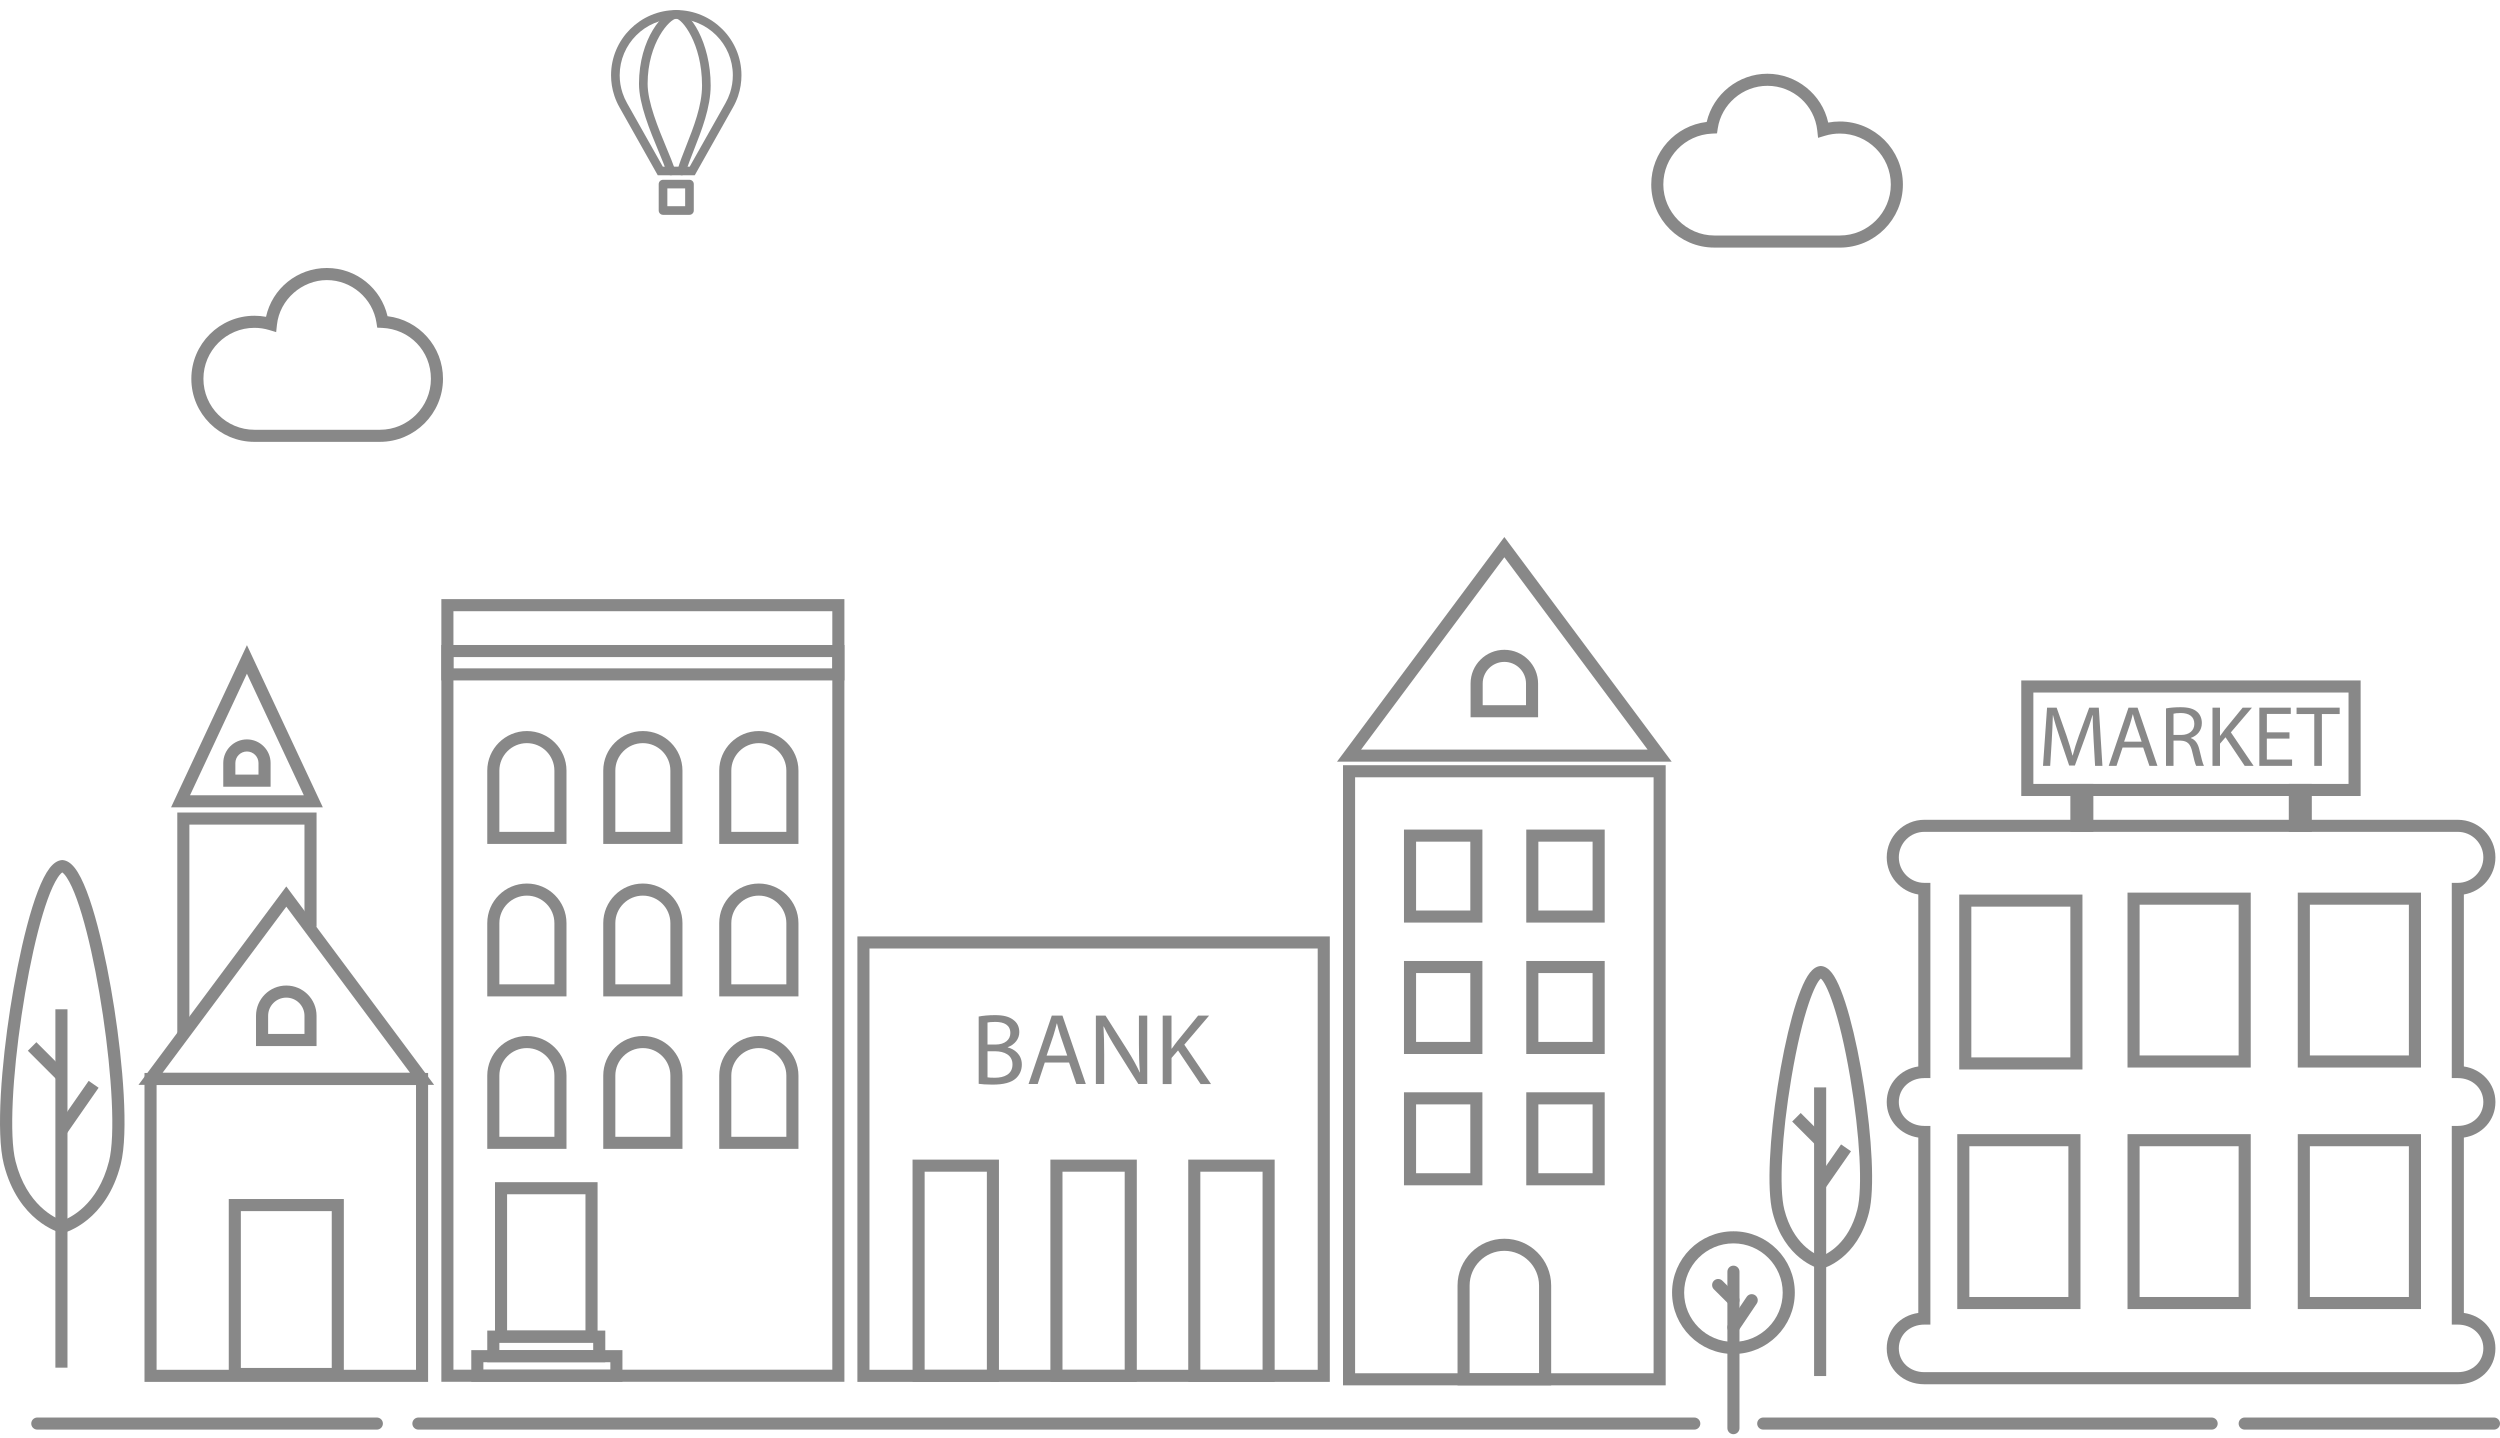 <svg width="200" height="115" viewBox="0 0 200 115" fill="none" xmlns="http://www.w3.org/2000/svg">
<g clip-path="url(#clip0_8025_1306)">
<path d="M30.393 35.349H20.354C17.57 35.349 15.307 33.087 15.307 30.305C15.307 27.522 17.57 25.26 20.354 25.26C20.666 25.26 20.977 25.289 21.282 25.345C21.777 23.085 23.781 21.44 26.148 21.44C28.515 21.44 30.486 23.073 31.003 25.296C33.521 25.597 35.44 27.727 35.44 30.303C35.44 33.085 33.176 35.348 30.393 35.348V35.349ZM20.354 26.227C18.104 26.227 16.274 28.056 16.274 30.305C16.274 32.553 18.104 34.382 20.354 34.382H30.393C32.643 34.382 34.473 32.553 34.473 30.305C34.473 28.056 32.761 26.327 30.576 26.231L30.178 26.213L30.118 25.819C29.825 23.874 28.119 22.407 26.148 22.407C24.177 22.407 22.374 23.947 22.155 25.989L22.093 26.569L21.535 26.401C21.152 26.285 20.754 26.227 20.354 26.227Z" fill="#888888"/>
<path d="M147.185 19.807H137.145C134.362 19.807 132.099 17.545 132.099 14.762C132.099 12.185 134.018 10.055 136.536 9.755C137.053 7.532 139.075 5.899 141.391 5.899C143.707 5.899 145.762 7.543 146.257 9.805C146.562 9.748 146.873 9.719 147.185 9.719C149.969 9.719 152.232 11.982 152.232 14.764C152.232 17.546 149.969 19.809 147.185 19.809V19.807ZM141.391 6.865C139.42 6.865 137.712 8.332 137.42 10.277L137.361 10.671L136.963 10.689C134.778 10.785 133.066 12.574 133.066 14.762C133.066 16.951 134.896 18.84 137.145 18.84H147.185C149.435 18.84 151.265 17.011 151.265 14.762C151.265 12.514 149.435 10.685 147.185 10.685C146.785 10.685 146.387 10.743 146.004 10.859L145.445 11.027L145.383 10.447C145.165 8.405 143.449 6.865 141.391 6.865Z" fill="#888888"/>
<path d="M196.625 110.741H153.947C152.232 110.741 150.938 109.507 150.938 107.871C150.938 106.393 151.994 105.244 153.463 105.035V91.006C152.014 90.79 150.938 89.619 150.938 88.162C150.938 86.704 152.014 85.533 153.463 85.317V71.559C152.033 71.326 150.938 70.083 150.938 68.59C150.938 66.931 152.289 65.583 153.947 65.583H196.625C198.285 65.583 199.634 66.932 199.634 68.59C199.634 70.085 198.538 71.326 197.109 71.559V85.317C198.559 85.533 199.634 86.704 199.634 88.162C199.634 89.619 198.559 90.79 197.109 91.006V105.035C198.578 105.244 199.634 106.393 199.634 107.871C199.634 109.507 198.34 110.741 196.625 110.741ZM153.947 105.968C152.783 105.968 151.906 106.786 151.906 107.87C151.906 108.954 152.783 109.772 153.947 109.772H196.625C197.789 109.772 198.667 108.954 198.667 107.87C198.667 106.786 197.789 105.968 196.625 105.968H196.142V90.073H196.625C197.789 90.073 198.667 89.251 198.667 88.16C198.667 87.069 197.789 86.247 196.625 86.247H196.142V70.629H196.625C197.752 70.629 198.667 69.713 198.667 68.589C198.667 67.464 197.75 66.548 196.625 66.548H153.947C152.821 66.548 151.906 67.464 151.906 68.589C151.906 69.713 152.822 70.629 153.947 70.629H154.431V86.247H153.947C152.783 86.247 151.906 87.069 151.906 88.16C151.906 89.251 152.783 90.073 153.947 90.073H154.431V105.968H153.947Z" fill="#888888"/>
<path d="M166.596 85.559H156.738V71.565H166.596V85.559ZM157.706 84.592H165.628V72.532H157.706V84.592Z" fill="#888888"/>
<path d="M180.059 85.403H170.201V71.409H180.059V85.403ZM171.169 84.436H179.091V72.376H171.169V84.436Z" fill="#888888"/>
<path d="M193.679 85.403H183.821V71.409H193.679V85.403ZM184.789 84.436H192.711V72.376H184.789V84.436Z" fill="#888888"/>
<path d="M166.438 104.726H156.581V90.732H166.438V104.726ZM157.548 103.759H165.471V91.699H157.548V103.759Z" fill="#888888"/>
<path d="M180.059 104.726H170.201V90.732H180.059V104.726ZM171.169 103.759H179.091V91.699H171.169V103.759Z" fill="#888888"/>
<path d="M193.679 104.726H183.821V90.732H193.679V104.726ZM184.789 103.759H192.711V91.699H184.789V103.759Z" fill="#888888"/>
<path d="M166.985 63.197H166.111V66.065H166.985V63.197Z" fill="#888888"/>
<path d="M167.469 62.713H165.628V66.548H167.469V62.713Z" fill="#888888"/>
<path d="M184.461 63.197H183.588V66.065H184.461V63.197Z" fill="#888888"/>
<path d="M184.945 62.713H183.104V66.548H184.945V62.713Z" fill="#888888"/>
<path d="M188.851 63.681H161.701V54.436H188.851V63.681ZM162.669 62.714H187.883V55.403H162.669V62.714Z" fill="#888888"/>
<path d="M167.49 59.224C167.455 58.575 167.414 57.794 167.42 57.214H167.4C167.241 57.76 167.047 58.34 166.812 58.982L165.99 61.242H165.534L164.781 59.024C164.56 58.368 164.373 57.767 164.242 57.214H164.228C164.214 57.794 164.18 58.575 164.138 59.274L164.014 61.271H163.44L163.765 56.615H164.532L165.327 58.868C165.52 59.441 165.679 59.952 165.797 60.436H165.817C165.935 59.966 166.101 59.455 166.308 58.868L167.137 56.615H167.904L168.194 61.271H167.607L167.49 59.225V59.224Z" fill="#888888"/>
<path d="M169.804 59.804L169.32 61.269H168.698L170.281 56.612H171.006L172.595 61.269H171.953L171.455 59.804H169.802H169.804ZM171.331 59.334L170.875 57.995C170.771 57.691 170.702 57.414 170.633 57.145H170.619C170.55 57.421 170.474 57.705 170.384 57.988L169.928 59.334H171.331Z" fill="#888888"/>
<path d="M173.28 56.674C173.584 56.612 174.02 56.577 174.434 56.577C175.077 56.577 175.491 56.695 175.782 56.957C176.017 57.164 176.148 57.482 176.148 57.841C176.148 58.456 175.761 58.864 175.27 59.029V59.05C175.63 59.174 175.844 59.506 175.954 59.989C176.106 60.639 176.217 61.087 176.314 61.267H175.692C175.616 61.136 175.512 60.735 175.381 60.155C175.243 59.513 174.994 59.271 174.448 59.25H173.881V61.269H173.28V56.674ZM173.881 58.796H174.496C175.139 58.796 175.547 58.444 175.547 57.912C175.547 57.311 175.111 57.048 174.476 57.041C174.185 57.041 173.978 57.069 173.881 57.097V58.796Z" fill="#888888"/>
<path d="M176.999 56.612H177.6V58.858H177.621C177.745 58.678 177.87 58.513 177.987 58.361L179.411 56.613H180.157L178.469 58.589L180.288 61.27H179.576L178.042 58.982L177.6 59.493V61.269H176.999V56.612Z" fill="#888888"/>
<path d="M183.158 59.086H181.347V60.764H183.366V61.269H180.746V56.612H183.263V57.116H181.349V58.587H183.159V59.084L183.158 59.086Z" fill="#888888"/>
<path d="M185.141 57.123H183.725V56.612H187.174V57.123H185.751V61.269H185.142V57.123H185.141Z" fill="#888888"/>
<path d="M135.542 114.369H33.472C33.205 114.369 32.988 114.153 32.988 113.886C32.988 113.619 33.205 113.402 33.472 113.402H135.542C135.809 113.402 136.026 113.619 136.026 113.886C136.026 114.153 135.809 114.369 135.542 114.369Z" fill="#888888"/>
<path d="M199.516 114.369H179.574C179.308 114.369 179.091 114.153 179.091 113.886C179.091 113.619 179.308 113.402 179.574 113.402H199.516C199.783 113.402 200 113.619 200 113.886C200 114.153 199.783 114.369 199.516 114.369Z" fill="#888888"/>
<path d="M176.932 114.369H141.058C140.791 114.369 140.574 114.153 140.574 113.886C140.574 113.619 140.791 113.402 141.058 113.402H176.932C177.198 113.402 177.415 113.619 177.415 113.886C177.415 114.153 177.198 114.369 176.932 114.369Z" fill="#888888"/>
<path d="M30.148 114.369H2.984C2.717 114.369 2.5 114.153 2.5 113.886C2.5 113.619 2.717 113.402 2.984 113.402H30.148C30.415 113.402 30.632 113.619 30.632 113.886C30.632 114.153 30.415 114.369 30.148 114.369Z" fill="#888888"/>
<path d="M106.384 110.551H68.591V74.913H106.384V110.551ZM69.558 109.584H105.417V75.88H69.558V109.584Z" fill="#888888"/>
<path d="M79.916 110.551H73.004V92.769H79.916V110.551ZM73.971 109.584H78.949V93.736H73.971V109.584Z" fill="#888888"/>
<path d="M90.944 110.551H84.031V92.769H90.944V110.551ZM84.999 109.584H89.976V93.736H84.999V109.584Z" fill="#888888"/>
<path d="M101.973 110.551H95.06V92.769H101.973V110.551ZM96.027 109.584H101.006V93.736H96.027V109.584Z" fill="#888888"/>
<path d="M78.295 81.324C78.603 81.259 79.091 81.21 79.587 81.21C80.293 81.21 80.749 81.332 81.089 81.608C81.374 81.82 81.544 82.144 81.544 82.574C81.544 83.102 81.194 83.564 80.618 83.776V83.792C81.138 83.922 81.747 84.353 81.747 85.164C81.747 85.635 81.56 85.993 81.284 86.259C80.903 86.609 80.285 86.77 79.392 86.77C78.904 86.77 78.531 86.737 78.295 86.706V81.322V81.324ZM79.001 83.564H79.642C80.39 83.564 80.828 83.175 80.828 82.647C80.828 82.006 80.34 81.753 79.626 81.753C79.301 81.753 79.114 81.778 79 81.802V83.563L79.001 83.564ZM79.001 86.188C79.139 86.212 79.342 86.219 79.594 86.219C80.325 86.219 80.999 85.951 80.999 85.156C80.999 84.408 80.358 84.1 79.586 84.1H79.001V86.188Z" fill="#888888"/>
<path d="M83.583 85.001L83.015 86.722H82.284L84.144 81.249H84.997L86.865 86.722H86.109L85.525 85.001H83.583ZM85.378 84.448L84.842 82.874C84.721 82.516 84.639 82.191 84.558 81.875H84.541C84.459 82.199 84.371 82.532 84.264 82.865L83.728 84.448H85.377H85.378Z" fill="#888888"/>
<path d="M87.67 86.722V81.249H88.441L90.197 84.017C90.603 84.658 90.919 85.236 91.179 85.795L91.196 85.787C91.131 85.056 91.114 84.39 91.114 83.538V81.248H91.78V86.721H91.066L89.327 83.944C88.946 83.335 88.58 82.711 88.303 82.118L88.278 82.126C88.319 82.817 88.335 83.475 88.335 84.383V86.722H87.669H87.67Z" fill="#888888"/>
<path d="M93.014 81.25H93.72V83.889H93.745C93.891 83.677 94.038 83.483 94.176 83.305L95.849 81.25H96.727L94.745 83.573L96.882 86.724H96.046L94.242 84.035L93.723 84.636V86.724H93.016V81.25H93.014Z" fill="#888888"/>
<path d="M67.552 110.543H35.308V47.93H67.552V110.543ZM36.275 109.576H66.585V48.897H36.275V109.576Z" fill="#888888"/>
<path d="M67.552 54.435H35.308V51.599H67.552V54.435ZM36.275 53.468H66.585V52.566H36.275V53.468Z" fill="#888888"/>
<path d="M45.319 67.514H38.981V61.651C38.981 59.905 40.404 58.484 42.15 58.484C43.897 58.484 45.319 59.905 45.319 61.651V67.514ZM39.949 66.547H44.352V61.651C44.352 60.438 43.364 59.451 42.15 59.451C40.937 59.451 39.949 60.438 39.949 61.651V66.547Z" fill="#888888"/>
<path d="M54.597 67.514H48.26V61.651C48.26 59.905 49.682 58.484 51.429 58.484C53.175 58.484 54.597 59.905 54.597 61.651V67.514ZM49.227 66.547H53.63V61.651C53.63 60.438 52.642 59.451 51.429 59.451C50.215 59.451 49.227 60.438 49.227 61.651V66.547Z" fill="#888888"/>
<path d="M63.876 67.514H57.538V61.651C57.538 59.905 58.96 58.484 60.707 58.484C62.454 58.484 63.876 59.905 63.876 61.651V67.514ZM58.505 66.547H62.908V61.651C62.908 60.438 61.92 59.451 60.707 59.451C59.493 59.451 58.505 60.438 58.505 61.651V66.547Z" fill="#888888"/>
<path d="M45.319 79.713H38.981V73.85C38.981 72.104 40.404 70.683 42.15 70.683C43.897 70.683 45.319 72.104 45.319 73.85V79.713ZM39.949 78.746H44.352V73.85C44.352 72.637 43.364 71.65 42.15 71.65C40.937 71.65 39.949 72.637 39.949 73.85V78.746Z" fill="#888888"/>
<path d="M54.597 79.713H48.26V73.85C48.26 72.104 49.682 70.683 51.429 70.683C53.175 70.683 54.597 72.104 54.597 73.85V79.713ZM49.227 78.746H53.63V73.85C53.63 72.637 52.642 71.65 51.429 71.65C50.215 71.65 49.227 72.637 49.227 73.85V78.746Z" fill="#888888"/>
<path d="M63.876 79.713H57.538V73.85C57.538 72.104 58.96 70.683 60.707 70.683C62.454 70.683 63.876 72.104 63.876 73.85V79.713ZM58.505 78.746H62.908V73.85C62.908 72.637 61.92 71.65 60.707 71.65C59.493 71.65 58.505 72.637 58.505 73.85V78.746Z" fill="#888888"/>
<path d="M45.319 91.911H38.981V86.048C38.981 84.302 40.404 82.88 42.15 82.88C43.897 82.88 45.319 84.302 45.319 86.048V91.911ZM39.949 90.944H44.352V86.048C44.352 84.835 43.364 83.847 42.15 83.847C40.937 83.847 39.949 84.835 39.949 86.048V90.944Z" fill="#888888"/>
<path d="M54.597 91.911H48.26V86.048C48.26 84.302 49.682 82.88 51.429 82.88C53.175 82.88 54.597 84.302 54.597 86.048V91.911ZM49.227 90.944H53.63V86.048C53.63 84.835 52.642 83.847 51.429 83.847C50.215 83.847 49.227 84.835 49.227 86.048V90.944Z" fill="#888888"/>
<path d="M63.876 91.911H57.538V86.048C57.538 84.302 58.96 82.88 60.707 82.88C62.454 82.88 63.876 84.302 63.876 86.048V91.911ZM58.505 90.944H62.908V86.048C62.908 84.835 61.92 83.847 60.707 83.847C59.493 83.847 58.505 84.835 58.505 86.048V90.944Z" fill="#888888"/>
<path d="M47.806 107.413H39.6V94.574H47.806V107.413ZM40.567 106.446H46.838V95.541H40.567V106.446Z" fill="#888888"/>
<path d="M27.507 110.402H18.301V95.922H27.507V110.402ZM19.268 109.435H26.54V96.889H19.268V109.435Z" fill="#888888"/>
<path d="M49.795 110.543H37.703V108.011H49.795V110.543ZM38.67 109.576H48.828V108.978H38.67V109.576Z" fill="#888888"/>
<path d="M48.423 108.978H38.981V106.446H48.423V108.978ZM39.949 108.011H47.456V107.413H39.949V108.011Z" fill="#888888"/>
<path d="M133.735 60.933H106.961L120.348 42.962L133.735 60.933ZM108.887 59.966H131.808L120.348 44.581L108.887 59.966Z" fill="#888888"/>
<path d="M133.255 110.828H107.44V61.217H133.255V110.828ZM108.408 109.861H132.288V62.184H108.408V109.861Z" fill="#888888"/>
<path d="M123.048 57.383H117.646V54.683C117.646 53.194 118.858 51.984 120.347 51.984C121.835 51.984 123.047 53.196 123.047 54.683V57.383H123.048ZM118.614 56.416H122.081V54.683C122.081 53.727 121.303 52.951 120.348 52.951C119.393 52.951 118.615 53.729 118.615 54.683V56.416H118.614Z" fill="#888888"/>
<path d="M34.728 86.787H11.08L22.904 70.915L34.728 86.787ZM13.007 85.82H32.801L22.904 72.534L13.007 85.82Z" fill="#888888"/>
<path d="M25.325 83.683H20.481V81.263C20.481 79.928 21.568 78.843 22.903 78.843C24.238 78.843 25.324 79.928 25.324 81.263V83.683H25.325ZM21.449 82.716H24.358V81.263C24.358 80.462 23.706 79.81 22.904 79.81C22.102 79.81 21.45 80.462 21.45 81.263V82.716H21.449Z" fill="#888888"/>
<path d="M21.648 62.937H17.861V61.045C17.861 60.002 18.71 59.152 19.755 59.152C20.799 59.152 21.648 60.002 21.648 61.045V62.937ZM18.829 61.97H20.68V61.045C20.68 60.535 20.266 60.119 19.755 60.119C19.243 60.119 18.829 60.534 18.829 61.045V61.97Z" fill="#888888"/>
<path d="M118.592 84.32H112.318V76.878H118.592V84.32ZM113.286 83.353H117.625V77.845H113.286V83.353Z" fill="#888888"/>
<path d="M128.376 84.32H122.102V76.878H128.376V84.32ZM123.069 83.353H127.408V77.845H123.069V83.353Z" fill="#888888"/>
<path d="M118.592 73.807H112.318V66.366H118.592V73.807ZM113.286 72.841H117.625V67.333H113.286V72.841Z" fill="#888888"/>
<path d="M128.376 73.807H122.102V66.366H128.376V73.807ZM123.069 72.841H127.408V67.333H123.069V72.841Z" fill="#888888"/>
<path d="M118.592 94.825H112.318V87.384H118.592V94.825ZM113.286 93.858H117.625V88.351H113.286V93.858Z" fill="#888888"/>
<path d="M128.376 94.825H122.102V87.384H128.376V94.825ZM123.069 93.858H127.408V88.351H123.069V93.858Z" fill="#888888"/>
<path d="M124.091 110.827H116.603V102.843C116.603 100.779 118.282 99.099 120.348 99.099C122.414 99.099 124.093 100.778 124.093 102.843V110.827H124.091ZM117.57 109.86H123.124V102.843C123.124 101.312 121.879 100.066 120.346 100.066C118.814 100.066 117.569 101.311 117.569 102.843V109.86H117.57Z" fill="#888888"/>
<path d="M5.398 80.743H4.431V109.413H5.398V80.743Z" fill="#888888"/>
<path d="M2.91 83.376L2.227 84.06L4.575 86.407L5.259 85.723L2.91 83.376Z" fill="#888888"/>
<path d="M7.094 86.469L4.52 90.171L5.314 90.723L7.888 87.021L7.094 86.469Z" fill="#888888"/>
<path d="M4.982 98.659L4.86 98.627C4.722 98.591 1.462 97.7 0.307 93.146C-0.344 90.584 0.144 85.034 0.817 80.692C1.49 76.352 2.673 71.116 3.977 69.441C4.278 69.054 4.6 68.841 4.935 68.808V68.804L5.029 68.808C5.365 68.841 5.685 69.054 5.986 69.441C7.291 71.116 8.474 76.352 9.147 80.692C9.82 85.033 10.306 90.584 9.657 93.146C8.5 97.7 5.242 98.592 5.103 98.627L4.982 98.659ZM4.982 69.794C4.92 69.835 4.797 69.937 4.624 70.198C2.462 73.466 0.188 88.747 1.244 92.908C2.14 96.439 4.432 97.456 4.982 97.653C5.546 97.456 7.819 96.453 8.719 92.908C9.774 88.747 7.501 73.466 5.338 70.198C5.166 69.937 5.044 69.835 4.98 69.794H4.982Z" fill="#888888"/>
<path d="M146.094 86.992H145.127V110.083H146.094V86.992Z" fill="#888888"/>
<path d="M144.057 89.04L143.373 89.723L145.265 91.614L145.949 90.93L144.057 89.04Z" fill="#888888"/>
<path d="M147.285 91.551L145.212 94.533L146.006 95.085L148.08 92.103L147.285 91.551Z" fill="#888888"/>
<path d="M145.665 101.52L145.543 101.488C145.43 101.459 142.753 100.727 141.808 97.004C140.846 93.218 142.847 80.315 144.78 77.83C145.043 77.493 145.326 77.309 145.626 77.283V77.28L145.702 77.283C146.002 77.309 146.287 77.493 146.548 77.83C148.481 80.315 150.482 93.218 149.52 97.004C148.575 100.725 145.898 101.457 145.785 101.488L145.663 101.52H145.665ZM145.665 78.285C145.242 78.624 144.223 80.825 143.313 86.219C142.537 90.81 142.309 95.049 142.746 96.766C143.444 99.517 145.181 100.333 145.665 100.511C146.148 100.333 147.885 99.517 148.585 96.766C149.021 95.048 148.793 90.81 148.018 86.219C147.107 80.825 146.089 78.623 145.666 78.285H145.665Z" fill="#888888"/>
<path d="M138.675 114.736C138.408 114.736 138.191 114.519 138.191 114.252V101.735C138.191 101.469 138.408 101.252 138.675 101.252C138.942 101.252 139.159 101.469 139.159 101.735V114.252C139.159 114.519 138.942 114.736 138.675 114.736Z" fill="#888888"/>
<path d="M138.675 104.501C138.552 104.501 138.429 104.454 138.333 104.36L137.112 103.146C136.922 102.958 136.921 102.651 137.109 102.462C137.297 102.273 137.604 102.271 137.793 102.459L139.015 103.673C139.204 103.861 139.205 104.168 139.017 104.357C138.923 104.452 138.799 104.499 138.675 104.499V104.501Z" fill="#888888"/>
<path d="M138.675 106.674C138.582 106.674 138.488 106.647 138.405 106.591C138.184 106.442 138.125 106.142 138.274 105.919L139.736 103.747C139.885 103.525 140.185 103.466 140.407 103.615C140.629 103.764 140.688 104.064 140.539 104.287L139.077 106.46C138.983 106.598 138.831 106.674 138.675 106.674Z" fill="#888888"/>
<path d="M138.675 108.319C135.967 108.319 133.765 106.117 133.765 103.411C133.765 100.705 135.967 98.503 138.675 98.503C141.382 98.503 143.585 100.705 143.585 103.411C143.585 106.117 141.382 108.319 138.675 108.319ZM138.675 99.47C136.501 99.47 134.732 101.238 134.732 103.411C134.732 105.584 136.501 107.352 138.675 107.352C140.848 107.352 142.617 105.584 142.617 103.411C142.617 101.238 140.848 99.47 138.675 99.47Z" fill="#888888"/>
<path d="M34.248 110.551H11.56V85.837H34.248V110.551ZM12.527 109.584H33.281V86.804H12.527V109.584Z" fill="#888888"/>
<path d="M15.15 82.781H14.183V65.002H25.325V74.133H24.358V65.969H15.15V82.781Z" fill="#888888"/>
<path d="M25.827 64.588H13.683L19.755 51.612L25.827 64.588ZM15.203 63.621H24.306L19.753 53.895L15.201 63.621H15.203Z" fill="#888888"/>
<path d="M55.581 14.022H52.621L49.568 8.601C49.398 8.303 49.255 7.985 49.148 7.658C48.972 7.129 48.884 6.578 48.884 6.021C48.884 3.145 51.225 0.806 54.101 0.806C56.976 0.806 59.317 3.146 59.317 6.021C59.317 6.578 59.229 7.129 59.053 7.658C59.053 7.658 59.052 7.665 59.051 7.666V7.672C58.942 7.994 58.802 8.306 58.633 8.6L55.581 14.019V14.022ZM53.024 13.331H55.177L58.032 8.262C58.181 8 58.304 7.726 58.397 7.442L58.403 7.426C58.55 6.971 58.627 6.498 58.627 6.021C58.627 3.526 56.596 1.497 54.101 1.497C51.605 1.497 49.575 3.526 49.575 6.021C49.575 6.504 49.652 6.982 49.804 7.441C49.898 7.724 50.021 8 50.169 8.26L53.024 13.33V13.331Z" fill="#888888"/>
<path d="M55.157 17.187H53.043C52.852 17.187 52.697 17.032 52.697 16.841V14.728C52.697 14.537 52.852 14.383 53.043 14.383H55.157C55.348 14.383 55.503 14.537 55.503 14.728V16.841C55.503 17.032 55.348 17.187 55.157 17.187ZM53.388 16.496H54.812V15.073H53.388V16.496Z" fill="#888888"/>
<path d="M53.678 14.022C53.535 14.022 53.402 13.932 53.352 13.79C53.188 13.316 52.947 12.737 52.693 12.125C51.992 10.437 51.119 8.336 51.119 6.705C51.119 3.103 53.076 0.806 54.099 0.806C55.182 0.806 56.854 3.398 56.854 6.843C56.854 8.594 56.118 10.461 55.526 11.96C55.264 12.625 55.015 13.255 54.873 13.768C54.821 13.951 54.631 14.059 54.447 14.008C54.263 13.957 54.155 13.766 54.206 13.583C54.358 13.034 54.613 12.389 54.883 11.705C55.483 10.184 56.163 8.462 56.163 6.841C56.163 3.442 54.541 1.495 54.099 1.495C53.608 1.495 51.81 3.391 51.81 6.703C51.81 8.197 52.653 10.227 53.33 11.859C53.589 12.48 53.832 13.067 54.003 13.562C54.065 13.742 53.97 13.939 53.79 14.001C53.753 14.014 53.714 14.021 53.677 14.021L53.678 14.022Z" fill="#888888"/>
</g>
<defs>
<clipPath id="clip0_8025_1306">
<rect width="200" height="113.929" fill="white" transform="translate(0 0.806)"/>
</clipPath>
</defs>
</svg>
